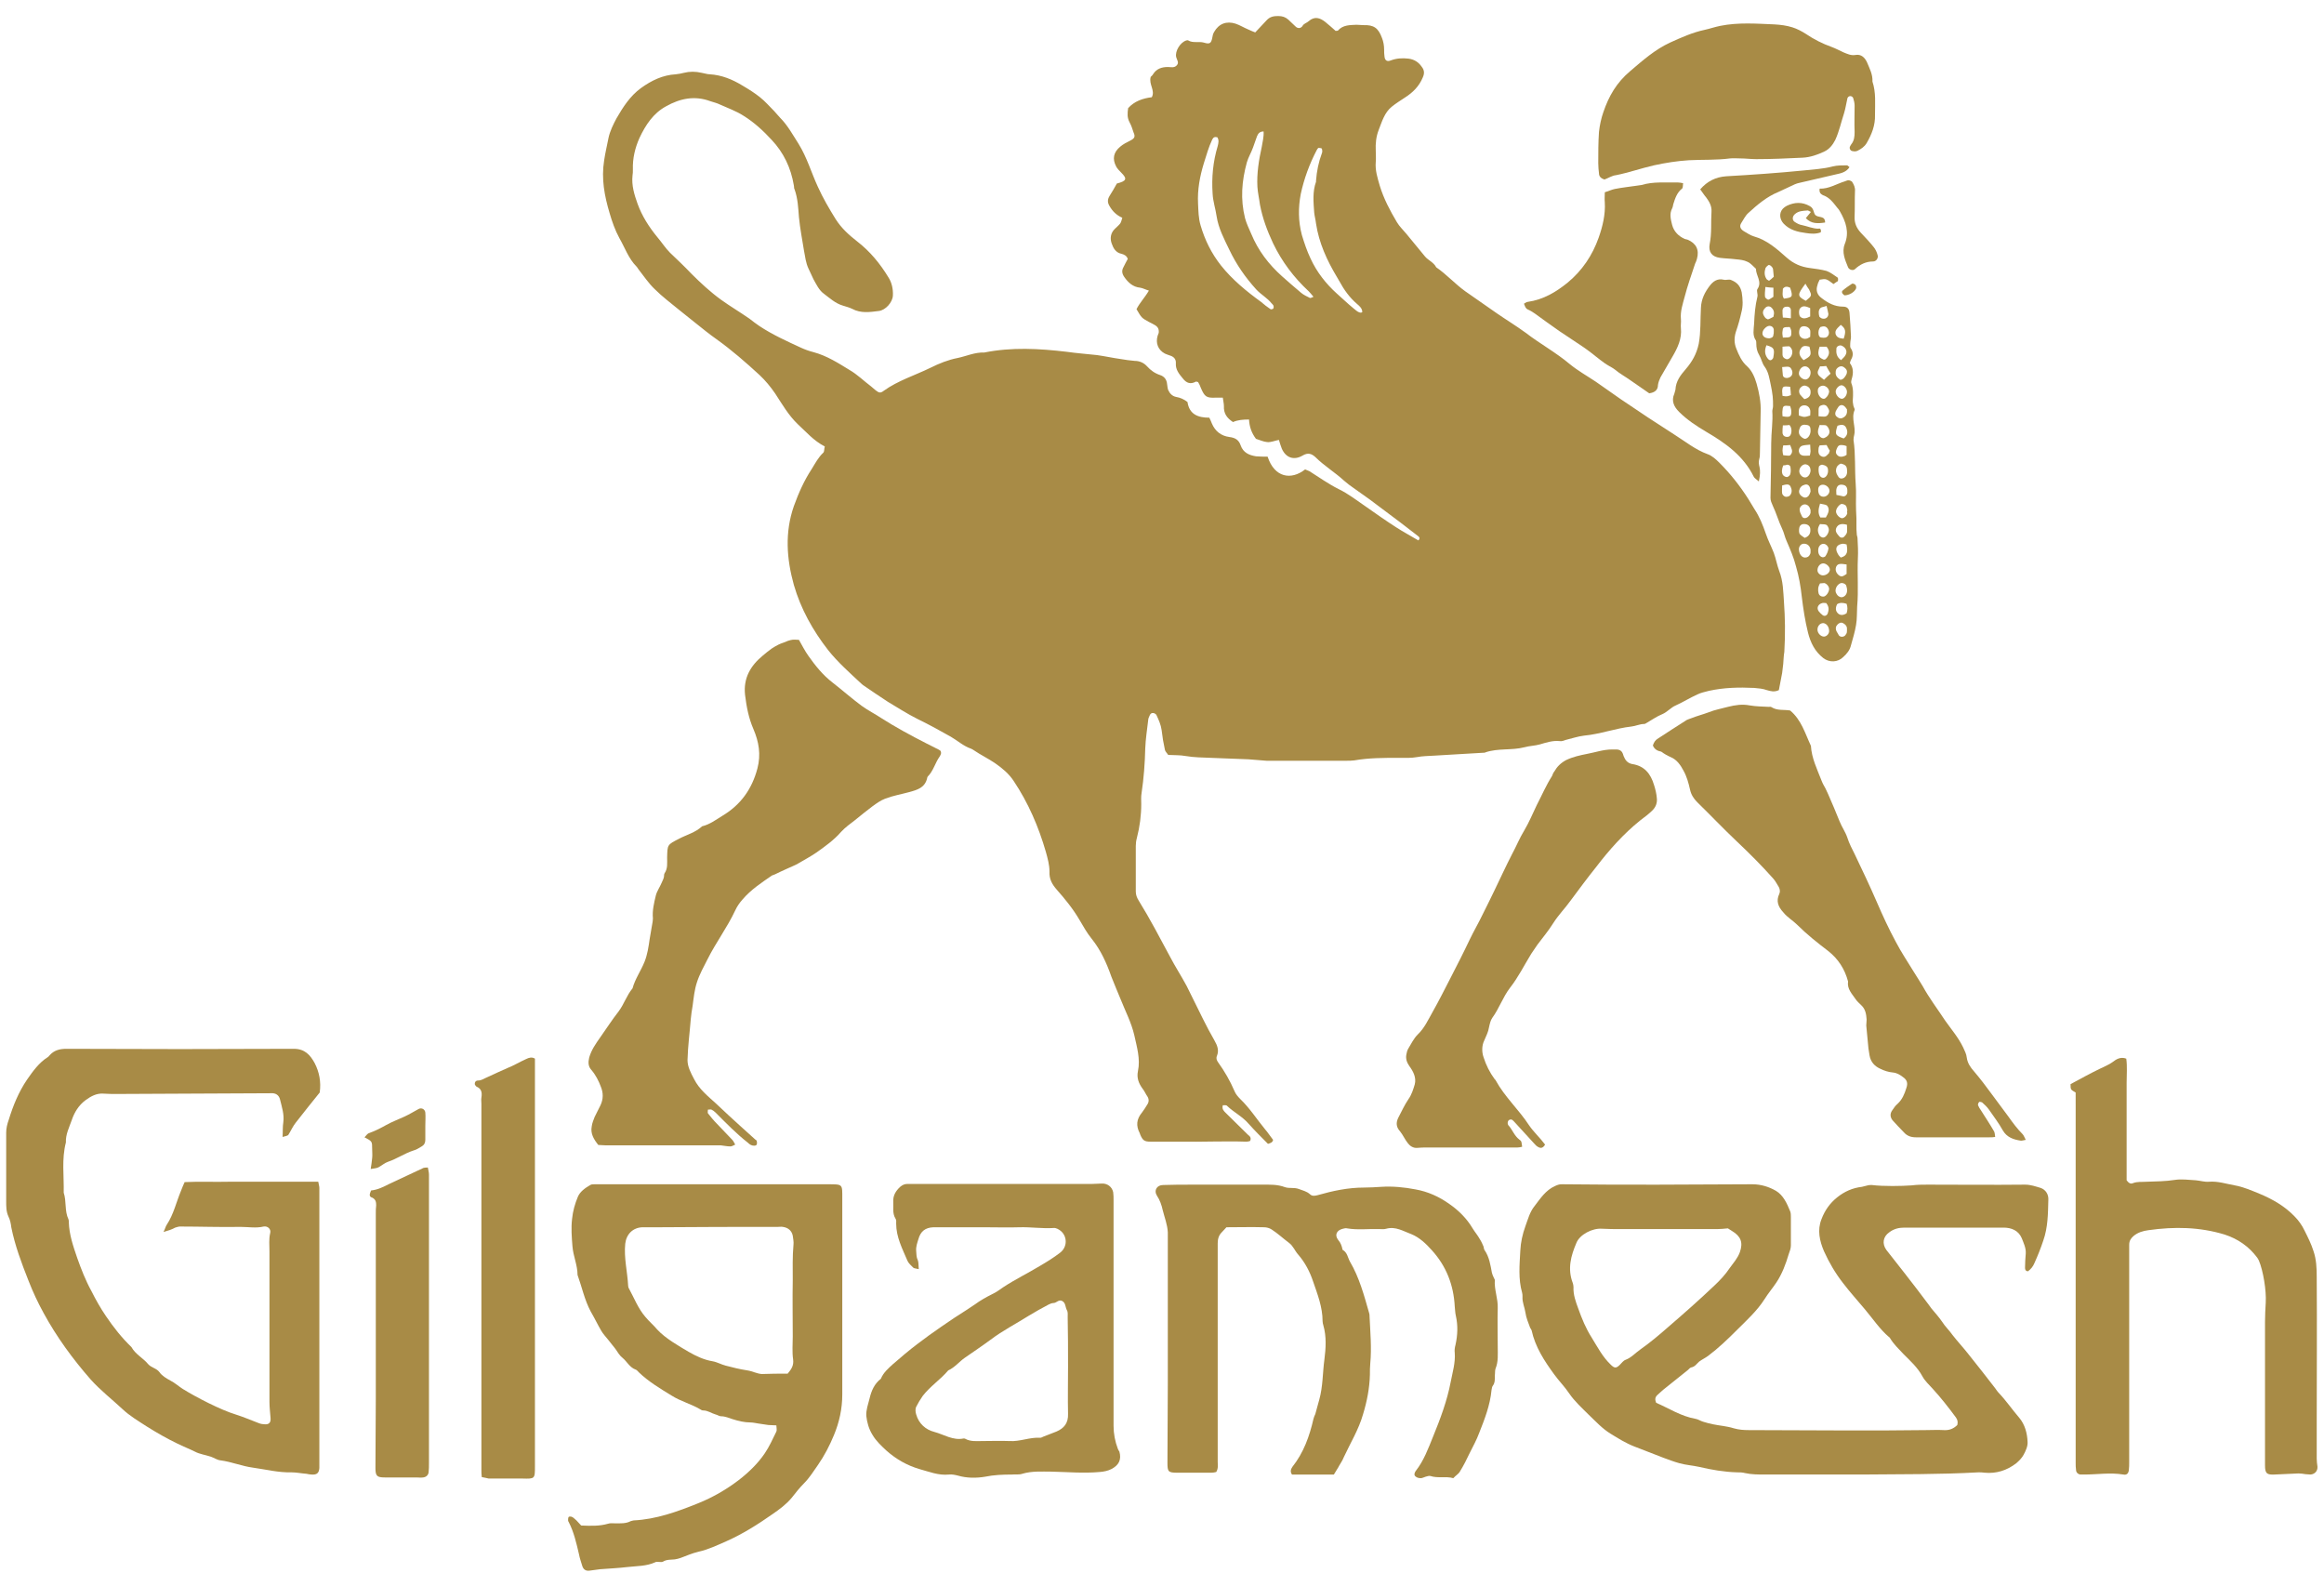 <?xml version="1.0" encoding="utf-8"?>
<!-- Generator: Adobe Illustrator 28.0.0, SVG Export Plug-In . SVG Version: 6.00 Build 0)  -->
<svg version="1.1" id="Layer_1" xmlns="http://www.w3.org/2000/svg" xmlns:xlink="http://www.w3.org/1999/xlink" x="0px" y="0px"
	 viewBox="0 0 638.2 435.5" style="enable-background:new 0 0 638.2 435.5;" xml:space="preserve">
<style type="text/css">
	.st0{fill-rule:evenodd;clip-rule:evenodd;fill:#A88B46;}
	.st1{fill:#A88B46;}
</style>
<g>
	<path class="st0" d="M454.8,385.2c3.5,1.5,6.8,3.7,10.8,4.4c0.7,0.1,1.4,0.6,2.1,0.8c0.9,0.3,1.8,0.5,2.7,0.7
		c1.9,0.4,3.8,0.5,5.7,1.1c1.4,0.4,2.7,0.5,4.1,0.5c9.3,0,18.5,0.1,27.8,0.1c6.9,0,13.9,0,20.8-0.1c1.7,0,3.3-0.1,5,0
		c1.5,0.1,2.7-0.4,3.7-1.4c0.2-0.8,0.1-1.4-0.4-2.1c-2-2.7-4.1-5.4-6.4-7.9c-1-1.1-2.1-2.1-2.8-3.4c-1.3-2.4-3.3-4.2-5.2-6.1
		c-1.3-1.4-2.7-2.7-3.7-4.4c-0.1-0.1-0.1-0.2-0.2-0.2c-2.6-2.2-4.5-5.1-6.7-7.7c-2-2.4-4.1-4.7-6-7.2c-2.1-2.7-3.8-5.6-5.2-8.7
		c-1.2-2.8-1.9-5.8-0.7-8.8c0.9-2.4,2.3-4.4,4.3-6c2-1.6,4.2-2.6,6.8-2.9c0.5-0.1,1.1-0.3,1.6-0.4c0.3-0.1,0.7-0.1,1.1-0.1
		c3.3,0.4,8.2,0.3,11,0.1c1.5-0.2,3-0.2,4.4-0.2c8.9,0,17.8,0.1,26.7,0c1.6,0,2.9,0.5,4.3,0.9c1.4,0.5,2.2,1.8,2.1,3.3
		c-0.1,3.8-0.1,7.5-1.4,11.2c-0.7,2.1-1.5,4.1-2.4,6.1c-0.4,1-1,1.7-1.8,2.3c-0.7-0.1-0.8-0.5-0.8-1c0-1.3,0.1-2.6,0.2-3.9
		c0.1-1.5-0.6-2.9-1.1-4.2c-0.9-2.1-2.8-2.9-5-2.9c-9.1,0-18.1,0-27.2,0c-1.5,0-2.9,0.3-4.2,1.3c-1.7,1.2-2,3.1-0.8,4.8
		c1.7,2.2,3.4,4.3,5.1,6.5c2.2,2.8,4.4,5.7,6.5,8.5c0.3,0.4,0.5,0.7,0.8,1.1c1,1.2,2,2.3,2.9,3.6c0.8,1.3,2,2.4,2.9,3.7
		c1.4,1.8,3,3.5,4.4,5.3c2.5,3.1,4.9,6.2,7.3,9.3c0.3,0.4,0.6,0.9,1,1.3c2,2.1,3.7,4.6,5.6,6.8c1.6,1.9,2.2,4.3,2.3,6.6
		c0.1,1.2-0.5,2.5-1.1,3.6c-0.5,0.9-1.2,1.6-2,2.3c-2.6,2-5.5,2.9-8.7,2.6c-0.6-0.1-1.1-0.1-1.7-0.1c-10.6,0.6-21.3,0.5-31.9,0.6
		c-8.9,0-17.8,0-26.7,0c-1.9,0-3.7,0-5.5-0.4c-0.7-0.2-1.5-0.2-2.2-0.2c-3.5-0.1-7-0.7-10.4-1.5c-1.8-0.4-3.6-0.5-5.4-1
		c-1.5-0.4-3-1-4.4-1.5c-2.7-1-5.3-2.1-8-3.1c-2.3-0.9-4.4-2.2-6.5-3.5c-2.3-1.4-4.1-3.4-6-5.2c-1.9-1.9-3.9-3.7-5.4-5.9
		c-1.2-1.8-2.8-3.4-4.1-5.2c-2.7-3.7-5.2-7.5-6.2-12.1c-0.1-0.3-0.3-0.5-0.4-0.7c-0.5-1.4-1.1-2.7-1.3-4.2c-0.2-1.4-0.9-2.8-0.8-4.3
		c0-0.4,0-0.8-0.1-1.1c-1.1-3.8-0.7-7.7-0.5-11.6c0.1-2.2,0.6-4.5,1.4-6.7c0.7-1.9,1.2-3.9,2.5-5.5c1.6-2.1,3.1-4.4,5.6-5.5
		c0.6-0.3,1.2-0.5,1.8-0.5c17.5,0.2,35,0.1,52.4,0c2.4,0,4.6,0.7,6.5,1.8c2,1.2,3,3.4,3.9,5.6c0.2,0.5,0.2,1.1,0.2,1.6
		c0,2.6,0,5.2,0,7.8c0,0.8-0.3,1.6-0.6,2.4c-0.8,2.7-1.8,5.4-3.4,7.8c-1,1.5-2.2,2.9-3.2,4.5c-2.1,3.3-5,5.9-7.7,8.6
		c-2.5,2.5-5,4.9-7.8,7c-0.8,0.6-1.7,1-2.5,1.6c-0.7,0.6-1.1,1.4-2.2,1.6c-0.4,0.1-0.7,0.6-1,0.8c-2,1.6-4,3.2-6,4.8
		c-0.8,0.6-1.5,1.3-2.3,2C454.4,383.8,454.5,384.4,454.8,385.2z M474.5,337.3c-1.1,0.1-2,0.2-2.9,0.2c-8.8,0-17.6,0-26.4,0
		c-1.8,0-3.5,0-5.3-0.1c-2.6-0.2-6.1,1.6-7,3.9c-1.5,3.5-2.5,7.1-1,11c0.1,0.3,0.2,0.7,0.2,1.1c-0.1,2.1,0.6,4,1.3,5.9
		c1,2.8,2.1,5.5,3.7,8c1.6,2.6,3,5.3,5.2,7.4c1,1,1.5,1.1,2.5,0.1c0.5-0.5,1-1.2,1.6-1.4c1.6-0.6,2.7-1.9,4-2.8
		c2.7-1.9,5.2-4,7.7-6.2c4.3-3.7,8.6-7.5,12.7-11.4c1.5-1.4,3-3,4.2-4.8c1-1.4,2.2-2.7,2.8-4.4c0.9-2.6,0.3-4.3-2.2-5.8
		C475.3,337.8,474.8,337.5,474.5,337.3z"/>
	<path class="st0" d="M44.9,338.3c0.5-1,0.6-1.6,0.9-2c1.9-2.9,2.6-6.2,3.9-9.3c0.3-0.8,0.6-1.5,1-2.4c4.1-0.2,8.1,0,12.2-0.1
		c4.1,0,8.1,0,12.2,0c4.1,0,8.1,0,12.3,0c0.1,0.7,0.3,1.2,0.3,1.7c0,0.6,0,1.1,0,1.7c0,24.3,0,48.7,0,73c0,0.7,0,1.5,0,2.2
		c-0.1,1.4-0.7,1.9-2.1,1.8c-0.5,0-0.9-0.1-1.4-0.2c-1.4-0.1-2.8-0.4-4.1-0.4c-3.6,0.1-7.1-0.8-10.7-1.3c-3-0.4-5.8-1.6-8.9-2
		c-0.9-0.1-1.7-0.7-2.6-1c-1.5-0.5-3.1-0.7-4.4-1.4c-1.6-0.8-3.2-1.4-4.8-2.2c-2.9-1.4-5.7-3-8.4-4.7c-2.3-1.5-4.7-2.9-6.7-4.8
		c-2.9-2.7-6-5.1-8.7-8.1c-4.9-5.6-9.3-11.6-12.9-18.2c-1.6-2.9-3-5.9-4.2-9c-1.9-4.8-3.7-9.6-4.7-14.6C3,336.1,2.8,335,2.3,334
		c-0.6-1.3-0.6-2.7-0.6-4.1c0-6.3,0-12.6,0-18.9c0-1.2,0.3-2.4,0.7-3.5c1.2-3.9,2.7-7.6,5-11c1.6-2.3,3.3-4.7,5.7-6.2
		c0.2-0.1,0.4-0.4,0.6-0.6c1.2-1.3,2.7-1.7,4.5-1.7c20.8,0.1,41.7,0.1,62.5,0c3,0,4.5,1.7,5.7,3.9c1.3,2.5,1.8,5.2,1.4,8.1
		c-2.2,2.7-4.4,5.5-6.6,8.3c-0.8,1-1.3,2.2-2,3.3c-0.2,0.3-0.9,0.4-1.6,0.6c0.1-1.5,0-2.8,0.2-4c0.3-2.2-0.4-4.2-0.9-6.3
		c-0.3-1.2-1.2-1.8-2.5-1.7c-14.1,0.1-28.1,0.1-42.2,0.2c-1.3,0-2.6,0-3.9-0.1c-1.8-0.1-3.3,0.7-4.8,1.8c-1.9,1.4-3.1,3.4-3.8,5.5
		c-0.7,2-1.7,3.9-1.6,6.1c-1.2,4.6-0.5,9.2-0.6,13.8c0.8,2.4,0.2,5,1.3,7.3c0.1,0.2,0.1,0.5,0.1,0.8c0.1,3.4,1.2,6.6,2.3,9.8
		c1.1,3.1,2.3,6.2,3.9,9.1c1.2,2.4,2.5,4.7,4,6.9c2.1,3.1,4.3,5.9,7,8.5c1.1,2,3.2,3,4.6,4.7c0.9,1,2.3,1.1,3.1,2.2
		c0.7,1,1.9,1.7,3,2.3c1.2,0.6,2.3,1.6,3.4,2.3c3.7,2.3,10.5,5.8,14.5,7c2.2,0.7,4.3,1.6,6.4,2.4c0.5,0.2,1.1,0.3,1.6,0.3
		c1.2,0.1,1.7-0.5,1.6-1.7c-0.1-1.5-0.3-2.9-0.3-4.4c0-13.8,0-27.6,0-41.4c0-1.7-0.2-3.3,0.2-5c0.3-1.1-0.7-2-1.8-1.8
		c-2.1,0.5-4.2,0.1-6.3,0.1c-5.6,0.1-11.1-0.1-16.7-0.1c-0.4,0-0.9,0.2-1.3,0.3C47.2,337.6,46.3,337.9,44.9,338.3z"/>
	<path class="st0" d="M219.4,175.7c0.8,1.4,1.6,3,2.6,4.4c1.9,2.7,4,5.3,6.6,7.3c2.7,2.1,5.3,4.4,8,6.4c1.8,1.3,3.8,2.3,5.6,3.5
		c0.9,0.5,1.7,1.1,2.6,1.6c4.2,2.5,8.5,4.7,12.9,6.9c0.2,0.1,0.5,0.3,0.6,0.4c0.3,0.7,0,1.1-0.3,1.6c-1.2,1.7-1.7,3.9-3.2,5.4
		c-0.1,0.1-0.2,0.3-0.2,0.5c-0.6,2.6-2.7,3.2-4.9,3.8c-2.2,0.6-4.5,1-6.6,1.8c-1.3,0.5-2.4,1.3-3.5,2.1c-1.6,1.2-3.2,2.5-4.8,3.8
		c-1.3,1-2.7,2-3.8,3.2c-2,2.3-4.4,4-6.8,5.7c-1.6,1.1-3.3,2-5,3c-1,0.6-2.2,1-3.2,1.5c-1.1,0.5-2.2,1-3.2,1.5
		c-0.2,0.1-0.5,0.2-0.8,0.3c-2.9,2-5.8,3.9-8.1,6.6c-0.8,0.9-1.5,1.9-2,3c-2.2,4.7-5.3,8.8-7.6,13.4c-1,2-2.2,4.1-2.9,6.3
		c-0.7,2.1-0.9,4.3-1.2,6.5c-0.2,1.2-0.4,2.4-0.5,3.6c-0.3,3.8-0.8,7.5-0.9,11.3c0,1.8,0.9,3.5,1.8,5.2c1.4,2.8,3.8,4.7,6,6.7
		c2.2,2.1,4.5,4.2,6.7,6.2c1.4,1.2,2.7,2.5,4.1,3.7c0.1,0.1,0.4,0.2,0.4,0.4c0.1,0.3,0.1,0.7,0,1c-0.1,0.2-0.4,0.3-0.7,0.3
		c-0.7,0-1.2-0.3-1.7-0.8c-3.2-2.5-6-5.4-8.9-8.3c-0.3-0.3-0.7-0.6-1.1-0.8c-0.3-0.1-0.7,0-1,0c0,0.3-0.1,0.8,0,1
		c0.8,1,1.6,2,2.5,2.9c1.4,1.5,2.8,2.9,4.2,4.4c0.3,0.3,0.5,0.8,0.8,1.3c-0.5,0.2-0.9,0.5-1.3,0.5c-0.9,0-1.8-0.2-2.7-0.3
		c-10.6,0-21.1,0-31.7,0c-0.6,0-1.3-0.1-1.9-0.1c-1.2-1.5-2.2-3.1-1.8-5.1c0.1-0.9,0.5-1.8,0.8-2.6c0.5-1.1,1.1-2.1,1.6-3.2
		c0.8-1.7,0.8-3.4,0.1-5.1c-0.6-1.6-1.4-3.2-2.6-4.6c-0.9-1-0.9-2.1-0.6-3.4c0.6-2.1,1.8-3.8,3-5.5c1.7-2.4,3.3-4.9,5.1-7.2
		c1.5-2,2.2-4.4,3.8-6.3c0.7-2.6,2.3-4.8,3.3-7.3c0.8-2,1.1-4.1,1.4-6.2c0.2-1.4,0.5-2.7,0.7-4.1c0.1-0.5,0.2-1.1,0.2-1.6
		c-0.2-2.2,0.3-4.2,0.8-6.3c0.3-1.2,1.1-2.3,1.6-3.5c0.2-0.5,0.5-1,0.6-1.5c0.1-0.3,0-0.8,0.2-1.1c0.9-1.3,0.7-2.8,0.7-4.3
		c0.1-3.6,0-3.5,3.3-5.2c2.1-1.1,4.5-1.7,6.3-3.4c2.1-0.5,3.8-1.8,5.6-2.9c5-3,8.1-7.3,9.6-13c1-3.8,0.4-7.3-1.1-10.8
		c-1.3-3-1.9-6.1-2.3-9.4c-0.5-4.6,1.5-8,4.9-10.8c0.8-0.7,1.6-1.3,2.4-1.9c0.6-0.4,1.3-0.8,1.9-1.1c0.8-0.4,1.7-0.6,2.5-1
		C217.6,175.6,217.6,175.6,219.4,175.7z"/>
	<path class="st0" d="M159.6,418.9c2.6,0.1,5,0.2,7.4-0.5c0.6-0.2,1.3-0.1,1.9-0.1c1.5,0,3,0.1,4.3-0.6c0.2-0.1,0.5-0.1,0.8-0.2
		c6.2-0.3,12-2.4,17.7-4.7c4-1.6,7.8-3.8,11.2-6.4c2.7-2.1,5.2-4.5,7.1-7.3c1.3-1.9,2.2-4,3.2-6c0.2-0.4,0-1.1,0-1.7
		c-0.8,0-1.5-0.1-2.2-0.1c-0.9-0.1-1.8-0.3-2.7-0.4c-0.7-0.1-1.5-0.3-2.2-0.3c-1.7,0-3.3-0.4-4.9-0.9c-1-0.3-2-0.8-3.2-0.8
		c-0.5,0-1-0.4-1.5-0.5c-1.1-0.3-2.1-1.1-3.4-1.1c-0.3,0-0.5-0.1-0.8-0.3c-2.5-1.5-5.4-2.2-7.9-3.8c-3.1-1.9-6.3-3.8-9-6.4
		c-0.3-0.3-0.5-0.6-0.8-0.7c-1.7-0.6-2.4-2.2-3.6-3.2c-0.8-0.6-1.4-1.6-2-2.5c-0.6-0.8-1.3-1.6-1.9-2.4c-0.7-0.9-1.5-1.7-2-2.6
		c-1-1.7-1.9-3.6-2.9-5.3c-1.7-3.2-2.4-6.7-3.6-10c0-2.7-1.2-5.2-1.4-7.9c-0.2-2.5-0.4-5-0.1-7.5c0.2-2.1,0.8-4.2,1.6-6.1
		c0.6-1.4,2-2.4,3.4-3.2c0.3-0.2,0.7-0.2,1.1-0.2c0.6,0,1.3,0,1.9,0c20.7,0,41.4,0,62.2,0c4.2,0,4-0.1,4,3.9c0,17.9,0,35.9,0,53.8
		c0,3.9-0.8,7.6-2.3,11.2c-1.2,2.9-2.6,5.6-4.4,8.2c-1.2,1.7-2.3,3.5-3.8,5c-1.2,1.2-2.3,2.6-3.4,4c-1.5,1.8-3.4,3.2-5.3,4.5
		c-4,2.8-8.1,5.4-12.6,7.4c-2.5,1.1-5,2.3-7.7,2.9c-1.7,0.4-3.3,1.1-4.9,1.7c-0.5,0.2-1.1,0.3-1.6,0.4c-1.1,0.1-2.2,0-3.2,0.6
		c-0.3,0.2-0.7,0.1-1.1,0.1c-0.4,0-0.8-0.1-1.1,0.1c-2.4,1.1-5,1-7.6,1.3c-2.5,0.3-5,0.4-7.5,0.6c-1,0.1-2,0.3-3,0.4
		c-0.9,0.1-1.6-0.3-1.9-1.3c-0.3-1-0.7-2.1-0.9-3.2c-0.7-3-1.4-6.1-2.8-8.8c-0.1-0.2-0.2-0.3-0.2-0.5c0-0.3,0-0.8,0.2-1
		c0.2-0.1,0.7-0.1,1,0.1c0.4,0.2,0.7,0.6,1.1,0.9C158.8,418,159.1,418.4,159.6,418.9z M216.3,377.2c1.1-1.3,1.7-2.3,1.5-3.9
		c-0.3-2.1-0.1-4.2-0.1-6.3c0-5.2-0.1-10.4,0-15.5c0-3.2-0.1-6.5,0.2-9.7c0.1-0.8-0.1-1.7-0.2-2.5c-0.3-1.4-1.3-2.2-2.7-2.4
		c-0.5-0.1-0.9,0-1.4,0c-10.8,0-21.6,0-32.5,0.1c-1.6,0-3.1,0-4.7,0c-2.6,0.1-4.4,1.9-4.7,4.5c-0.4,3.9,0.6,7.7,0.8,11.6
		c0,0.2,0.1,0.4,0.1,0.5c1.5,2.7,2.6,5.7,4.7,8.1c1,1.2,2.2,2.2,3.2,3.4c2.2,2.4,5.9,4.5,8.6,6.1c2.1,1.2,4.2,2.2,6.6,2.6
		c1.2,0.2,2.4,0.9,3.6,1.2c1.9,0.5,3.9,1,5.9,1.3c1.4,0.2,2.6,0.9,4,1C211.6,377.2,213.9,377.2,216.3,377.2z"/>
	<path class="st0" d="M366.3,404.9c-4.1,0-7.8,0-11.5,0c-0.5-0.7-0.4-1.4,0.1-2.1c3.1-3.9,4.7-8.4,5.8-13.2c0.1-0.4,0.3-0.9,0.5-1.3
		c0.4-1.3,0.7-2.7,1.1-4c1-3.6,0.9-7.3,1.4-11c0.4-3.1,0.6-6.3-0.3-9.4c-0.1-0.4-0.2-0.7-0.2-1.1c0-3.9-1.4-7.4-2.6-10.9
		c-0.9-2.7-2.2-5.2-4.1-7.4c-0.9-1-1.4-2.4-2.5-3.2c-1.6-1.2-3.1-2.6-4.8-3.7c-0.6-0.4-1.4-0.6-2.1-0.6c-3.4-0.1-6.8,0-10.3,0
		c-0.4,0.4-0.8,0.9-1.3,1.4c-0.8,0.8-1.1,1.8-1.1,3c0,4.2,0,8.3,0,12.5c0,15.8,0,31.7,0,47.5c0,0.9,0.2,1.8-0.4,2.8
		c-0.4,0.1-0.8,0.2-1.3,0.2c-3.1,0-6.3,0-9.4,0c-2.5,0-2.7-0.3-2.7-2.7c0-7.3,0.1-14.6,0.1-21.9c0-12.6,0-25.2,0-37.8
		c0-1.2,0-2.4,0-3.6c-0.1-2.1-0.9-4.1-1.4-6.1c-0.3-1.4-0.8-2.8-1.6-4c-0.9-1.4,0-2.9,1.7-2.9c2.7-0.1,5.4-0.1,8-0.1
		c6.4,0,12.8,0,19.2,0c2.1,0,4.2-0.1,6.3,0.7c1.2,0.4,2.5,0,3.8,0.5c1,0.4,2.1,0.6,3,1.4c0.6,0.6,1.3,0.5,2.1,0.3
		c4.2-1.2,8.4-2.1,12.8-2.1c1.6,0,3.1-0.1,4.7-0.2c3.1-0.2,6.3,0.1,9.4,0.7c3.4,0.6,6.5,2,9.3,4c2.6,1.8,4.8,4,6.4,6.7
		c0.6,1,1.4,1.9,2,3c0.4,0.6,0.7,1.3,1,2c0.1,0.3,0.1,0.8,0.3,1c1.3,1.9,1.6,4.1,2,6.2c0.1,0.4,0.3,0.9,0.5,1.3
		c0.1,0.3,0.3,0.5,0.3,0.7c-0.2,2.6,0.9,5.1,0.8,7.7c-0.1,3.5,0,7,0,10.6c0,2,0.2,4.1-0.6,6c-0.2,0.6-0.1,1.3-0.2,1.9
		c0,1,0.1,2-0.6,2.9c-0.2,0.3-0.2,0.7-0.3,1.1c-0.4,4.2-1.9,8-3.4,11.8c-0.7,1.9-1.7,3.7-2.6,5.5c-0.8,1.7-1.7,3.5-2.7,5.1
		c-0.4,0.7-1.2,1.1-1.8,1.8c-2.1-0.6-4.2,0.1-6.3-0.6c-0.4-0.1-0.9,0.1-1.3,0.2c-0.4,0.1-0.9,0.4-1.3,0.4c-0.5,0-1.1-0.1-1.5-0.5
		c-0.5-0.4-0.2-1.1,0.1-1.5c2.2-2.8,3.4-6.1,4.7-9.3c2-4.9,3.9-9.9,4.9-15.2c0.5-2.6,1.3-5.2,1.1-7.9c-0.1-0.7,0-1.5,0.2-2.2
		c0.6-2.7,0.7-5.3,0.1-8c-0.2-0.8-0.2-1.7-0.3-2.5c-0.3-5.9-2.3-11.1-6.3-15.5c-1.6-1.8-3.4-3.5-5.6-4.4c-2.2-0.8-4.3-2.2-6.9-1.5
		c-0.6,0.2-1.3,0.1-1.9,0.1c-3-0.1-5.9,0.3-8.9-0.2c-0.3-0.1-0.7,0-1.1,0.1c-1.7,0.4-2.4,1.7-1.3,3.1c0.7,0.8,1,1.7,1.2,2.7
		c1.3,0.7,1.4,2.1,2,3.2c2.6,4.4,3.9,9.3,5.3,14.2c0.1,0.3,0.1,0.5,0.1,0.8c0.2,4.3,0.6,8.7,0.2,13c-0.1,1-0.1,2-0.1,3.1
		c-0.1,3.7-0.8,7.3-1.9,10.9c-1.2,4.2-3.5,7.9-5.3,11.8c-0.3,0.8-0.8,1.5-1.2,2.2C367.4,403.2,366.8,404,366.3,404.9z"/>
	<path class="st0" d="M453.9,204.7c0.3-0.9,0.7-1.5,1.4-1.9c2.6-1.7,5.2-3.4,7.9-5.1c0.4-0.2,0.8-0.3,1.3-0.5c1.5-0.6,3.1-1,4.7-1.6
		c1.7-0.7,3.5-1,5.3-1.5c2-0.5,3.9-0.8,6-0.4c1.7,0.3,3.5,0.3,5.2,0.4c0.3,0,0.6-0.1,0.8,0.1c1.6,1,3.4,0.6,5.1,0.9
		c3.1,2.6,4.1,6.3,5.7,9.7c0.2,3.4,1.7,6.4,2.9,9.5c0.3,0.8,0.7,1.5,1.1,2.2c0.2,0.5,0.5,1,0.7,1.5c1.1,2.5,2.2,5.1,3.2,7.6
		c0.6,1.5,1.6,2.9,2.1,4.4c0.5,1.6,1.3,3.1,2,4.5c2.1,4.4,4.2,8.8,6.1,13.2c1.6,3.7,3.3,7.4,5.2,10.9c1.5,2.9,3.4,5.7,5.1,8.5
		c0.8,1.3,1.6,2.5,2.3,3.7c1.8,3.3,4.1,6.3,6.2,9.5c1.7,2.4,3.6,4.6,4.9,7.3c0.4,0.9,0.9,1.8,1,2.8c0.2,1.5,1,2.7,2,3.8
		c1.7,2,3.3,4.1,4.9,6.3c1.5,2.1,3.1,4.1,4.6,6.2c1.2,1.7,2.4,3.3,3.8,4.7c0.4,0.4,0.5,0.9,0.9,1.6c-0.7,0.1-1.1,0.3-1.5,0.2
		c-1.9-0.3-3.7-0.9-4.8-2.8c-1.1-2-2.5-3.8-3.8-5.7c-0.5-0.7-1.2-1.4-1.9-2c-0.2-0.1-0.7-0.2-0.8-0.1c-0.2,0.2-0.4,0.7-0.3,0.9
		c0.2,0.5,0.5,1,0.8,1.4c1.2,1.9,2.4,3.7,3.5,5.6c0.3,0.4,0.3,1,0.4,1.7c-0.6,0.1-1,0.1-1.5,0.1c-6.8,0-13.5,0-20.3,0
		c-1.3,0-2.4-0.4-3.2-1.3c-1.1-1.1-2.2-2.3-3.2-3.4c-0.7-0.9-0.7-1.9,0-2.8c0.4-0.6,0.8-1.2,1.4-1.7c1.3-1.2,1.9-2.7,2.4-4.3
		c0.5-1.4,0.2-2.3-1-3.1c-0.8-0.6-1.6-1.1-2.7-1.2c-1.2-0.1-2.4-0.5-3.4-1c-1.6-0.7-2.7-1.9-3-3.7c-0.1-0.6-0.2-1.3-0.3-1.9
		c-0.2-2.1-0.4-4.2-0.6-6.3c0-0.5,0.1-1.1,0.1-1.6c-0.1-1.5-0.3-2.9-1.5-4c-0.5-0.5-1.1-1-1.5-1.6c-1-1.5-2.4-2.8-2.1-4.9
		c-0.9-3.4-2.7-6.2-5.5-8.4c-2.9-2.2-5.8-4.5-8.4-7.1c-1.2-1.2-2.8-2.1-3.9-3.5c-1.4-1.5-2-3.1-1.1-5c0.3-0.6,0.2-1.3-0.1-1.9
		c-0.5-0.8-0.9-1.6-1.5-2.3c-3.2-3.6-6.6-7-10.1-10.3c-3.7-3.5-7.2-7.2-10.8-10.7c-1-1-1.7-2.1-2-3.5c-0.4-1.8-0.9-3.6-1.8-5.2
		c-0.8-1.5-1.8-3-3.5-3.7c-0.9-0.4-1.8-0.9-2.6-1.5C455.1,206.2,454.3,205.7,453.9,204.7z"/>
	<path class="st0" d="M570,300c-1.4-0.8-1.4-0.8-1.4-2.3c2.6-1.4,5.3-2.9,8-4.2c1.2-0.6,2.5-1.1,3.6-1.9c0.9-0.7,2.1-1.5,3.7-0.9
		c0.3,2.1,0.1,4.4,0.1,6.6c0,2.2,0,4.4,0,6.7c0,2.3,0,4.6,0,6.9c0,2.2,0,4.4,0,6.7c0,2.2,0,4.4,0,6.5c0.5,0.7,1.1,1.1,1.7,0.8
		c1.3-0.5,2.5-0.3,3.8-0.4c2.6-0.1,5.2-0.1,7.7-0.5c1.9-0.3,3.9,0,5.8,0.1c1.2,0.1,2.4,0.5,3.6,0.4c2.5-0.2,4.8,0.6,7.1,1
		c2.3,0.4,4.6,1.4,6.8,2.3c3.6,1.5,6.9,3.4,9.6,6.2c1.1,1.1,2.1,2.5,2.8,4c0.9,1.8,1.8,3.6,2.4,5.5c0.8,2.3,0.9,4.7,0.9,7.1
		c0.1,13.5,0,27,0,40.5c0,3.1,0,6.3,0,9.4c0,0.7,0.1,1.5,0.2,2.2c0.1,1.2-0.7,2.1-1.9,2.2c-0.5,0-0.9-0.1-1.4-0.1
		c-0.6-0.1-1.3-0.2-1.9-0.2c-2.2,0.1-4.4,0.2-6.6,0.3c-2.1,0.1-2.6-0.3-2.6-2.5c0-7.2,0-14.4,0-21.6c0-5.9,0-11.8,0-17.8
		c0-1.8,0.1-3.5,0.2-5.3c0.2-3.3-0.7-8.8-1.9-11.6c-0.1-0.2-0.3-0.5-0.4-0.7c-2.3-3.1-5.3-5.2-9-6.4c-6.9-2.1-13.8-2.2-20.9-1.2
		c-1.5,0.2-2.9,0.6-4.1,1.6c-0.7,0.6-1.2,1.3-1.2,2.4c0,0.8,0,1.7,0,2.5c0,19.1,0,38.1,0,57.2c0,0.7,0,1.5-0.1,2.2
		c-0.1,0.9-0.6,1.4-1.5,1.2c-3.6-0.6-7.2,0-10.7,0c-0.4,0-0.7,0-1.1,0c-0.7-0.1-1.2-0.6-1.2-1.3c-0.1-0.6-0.1-1.3-0.1-1.9
		c0-32.8,0-65.5,0-98.3C570,302.2,570,301.1,570,300z"/>
	<path class="st0" d="M252.3,348.5c-0.8-0.2-1.3-0.2-1.5-0.4c-0.6-0.6-1.3-1.2-1.6-1.9c-1.4-3.3-3.1-6.5-3.1-10.2
		c0-0.5,0.1-1-0.2-1.4c-0.9-1.5-0.5-3.1-0.6-4.6c-0.1-1.7,0.7-3,1.9-4.1c0.6-0.5,1.2-0.8,2-0.8c2.6,0,5.2,0,7.8,0
		c14.3,0,28.7,0,43,0c0.8,0,1.7-0.1,2.5-0.1c1.6-0.1,2.9,0.9,3.2,2.4c0.1,0.7,0.1,1.5,0.1,2.2c0,20.6,0,41.3,0,61.9
		c0,2.2,0.4,4.3,1.2,6.4c0.1,0.3,0.3,0.5,0.4,0.7c0.6,2.2-0.1,3.7-2.2,4.8c-1,0.5-2,0.7-3.2,0.8c-4.4,0.4-8.9,0-13.3-0.1
		c-2.7,0-5.3-0.2-8,0.6c-0.9,0.3-1.8,0.1-2.8,0.2c-2.5,0-5,0.1-7.4,0.6c-2.4,0.4-5,0.4-7.4-0.3c-0.8-0.2-1.7-0.4-2.5-0.3
		c-2.9,0.3-5.5-0.8-8.1-1.5c-3.4-1-6.4-2.7-9.1-5.1c-1.4-1.3-2.8-2.6-3.8-4.3c-1-1.6-1.5-3.4-1.7-5.2c-0.1-1.6,0.5-3.2,0.9-4.8
		c0.5-2.1,1.3-4,3.1-5.4c0.7-1.7,2-2.8,3.3-4c2.2-1.9,4.4-3.8,6.8-5.6c2.1-1.6,4.3-3.2,6.5-4.7c2.3-1.6,4.7-3.2,7.1-4.7
		c0.7-0.5,1.4-0.9,2.1-1.4c1.5-1.1,3.1-2,4.7-2.8c1.1-0.5,2.2-1.3,3.2-2c3.2-2.1,6.7-3.8,10-5.8c1.9-1.1,3.8-2.3,5.5-3.6
		c2.1-1.6,2-4.5,0.2-6c-0.5-0.4-1.3-0.9-2-0.8c-3.1,0.2-6.2-0.3-9.4-0.2c-3,0.1-6.1,0-9.2,0c-3.1,0-6.3,0-9.4,0c-1.7,0-3.3,0-5,0
		c-2.2,0.1-3.5,1.1-4.1,3.3c-0.3,1-0.7,2-0.6,3.2c0.1,0.8,0,1.6,0.4,2.4C252.3,346.6,252.2,347.4,252.3,348.5z M293.3,375.3
		C293.3,375.3,293.3,375.3,293.3,375.3c0-4.5,0-9.1-0.1-13.6c0-0.6,0.1-1.4-0.2-1.9c-0.5-0.9-0.3-2.1-1.4-2.6
		c-0.9-0.4-1.5,0.6-2.3,0.6c-0.4,0-0.9,0.2-1.3,0.4c-1.9,1-3.7,2-5.5,3.1c-3.5,2.2-7.2,4.1-10.5,6.6c-2.3,1.7-4.7,3.3-7,4.9
		c-1.6,1.1-2.8,2.7-4.6,3.5c-2.1,2.5-4.9,4.3-7,7c-0.7,1-1.3,2-1.8,3c-0.3,0.6-0.2,1.5,0,2.1c0.7,2.5,2.6,4.2,5,4.8
		c2.6,0.7,5.1,2.4,8,1.8c0.2,0,0.4,0,0.5,0.1c1.5,0.8,3.1,0.6,4.6,0.6c2.5,0,5-0.1,7.5,0c2.9,0.2,5.6-1.1,8.5-0.9
		c0.3,0,0.5-0.2,0.8-0.3c1.2-0.5,2.4-0.9,3.6-1.4c2.1-0.9,3.3-2.3,3.2-4.9C293.2,384,293.3,379.6,293.3,375.3z"/>
	<path class="st0" d="M424.3,314.3c-0.6,1-1.2,1.1-2,0.6c-0.4-0.2-0.7-0.6-1-0.9c-1.8-2-3.6-3.9-5.4-5.9c-0.4-0.4-0.7-0.9-1.4-0.6
		c-0.5,0.2-0.7,1.2-0.1,1.7c1,1.2,1.5,2.7,2.8,3.7c0.7,0.5,0.6,0.6,0.8,2c-0.4,0.1-0.9,0.2-1.3,0.2c-8.2,0-16.4,0-24.7,0
		c-0.9,0-1.9,0-2.8,0.1c-1.1,0.1-2-0.5-2.6-1.3c-0.8-1-1.3-2.2-2.1-3.2c-1.1-1.2-1.2-2.4-0.5-3.8c0.9-1.7,1.7-3.5,2.8-5.1
		c0.9-1.3,1.3-2.7,1.7-4c0.5-1.9-0.4-3.6-1.5-5.1c-0.7-1-1-2-0.8-3.1c0.1-0.5,0.2-1.1,0.5-1.6c0.8-1.3,1.5-2.8,2.6-3.9
		c1.9-1.8,2.9-4.1,4.1-6.2c1.7-3,3.3-6.2,4.9-9.3c1.8-3.5,3.6-7,5.3-10.6c1.1-2.3,2.4-4.5,3.5-6.8c1.1-2.2,2.2-4.4,3.3-6.7
		c1.6-3.3,3.1-6.6,4.8-9.9c1.2-2.2,2.1-4.5,3.4-6.6c1.3-2.2,2.3-4.6,3.4-6.9c1.4-2.7,2.6-5.5,4.2-8c0.2-0.4,0.3-0.9,0.6-1.2
		c0.8-1.4,1.8-2.4,3.3-3.2c1.9-0.9,3.8-1.3,5.8-1.7c2.2-0.4,4.4-1.2,6.8-1.2c0.4,0,0.7,0,1.1,0c1,0,1.6,0.4,1.9,1.3
		c0.1,0.3,0.2,0.7,0.4,1c0.4,0.9,1.1,1.5,2.1,1.7c3.4,0.5,5.1,2.7,6,5.7c0.4,1.2,0.7,2.5,0.8,3.8c0.1,1.2-0.3,2.3-1.2,3.2
		c-1,1-2.2,1.9-3.4,2.8c-4.6,3.7-8.5,8.1-12.1,12.8c-2.4,3-4.7,6.1-7,9.2c-1.5,2.1-3.3,3.9-4.7,6.1c-1.3,2.1-2.9,4-4.4,6
		c-0.6,0.8-1.1,1.7-1.7,2.5c-1.9,3.1-3.6,6.5-5.8,9.3c-2,2.6-3,5.7-4.9,8.3c-0.5,0.7-0.7,1.7-0.9,2.6c-0.2,1.3-0.8,2.4-1.3,3.6
		c-0.7,1.4-0.7,3.2-0.2,4.6c0.7,2.2,1.7,4.2,3.1,6.1c0.1,0.1,0.2,0.1,0.2,0.2c2.5,4.6,6.4,8.1,9.2,12.4
		C421.2,310.9,422.9,312.4,424.3,314.3z"/>
	<path class="st0" d="M440.6,49.3c-0.9-0.3-1.5-0.8-1.5-1.7c-0.1-0.9-0.2-1.8-0.2-2.8c0-2.9,0-5.7,0.2-8.6c0.2-1.8,0.6-3.7,1.2-5.4
		c1.5-4.4,3.6-8.1,7.4-11.3c3.4-2.9,6.8-5.9,10.9-7.8c3.1-1.4,6.2-2.8,9.5-3.5c1.4-0.3,2.8-0.8,4.3-1.1c5-1,10-0.6,14.9-0.4
		c1.7,0.1,3.3,0.3,4.9,0.8c1.3,0.4,2.6,1.1,3.7,1.8c2.2,1.5,4.6,2.7,7.1,3.6c1.1,0.4,2.2,1,3.3,1.5c1,0.4,2,0.9,3.2,0.7
		c1.6-0.3,2.6,0.7,3.2,2c0.7,1.7,1.6,3.3,1.5,5.3c1,3,0.7,6,0.7,9.1c0.1,2.9-0.9,5.4-2.3,7.8c-0.6,1-1.5,1.6-2.5,2.1
		c-0.4,0.2-0.9,0.2-1.3,0.1c-0.6,0-1-0.7-0.8-1.2c0.1-0.3,0.3-0.5,0.4-0.7c0.8-1,0.9-2.1,0.9-3.4c-0.1-2.4,0-4.8,0-7.2
		c0-0.7-0.2-1.5-0.4-2.1c-0.1-0.3-0.6-0.6-0.9-0.5c-0.3,0-0.7,0.4-0.7,0.7c-0.3,1.3-0.5,2.7-0.9,4c-0.8,2.4-1.3,4.9-2.4,7.3
		c-0.7,1.4-1.7,2.6-3,3.2c-1.9,0.9-3.9,1.6-6,1.7c-4.2,0.2-8.5,0.4-12.7,0.4c-1.5,0-2.9-0.2-4.4-0.2c-0.9,0-1.9-0.1-2.8,0
		c-3.8,0.5-7.6,0.3-11.3,0.5c-3.2,0.2-6.4,0.7-9.6,1.4c-3.5,0.8-6.9,2-10.4,2.7C442.7,48.2,441.7,48.9,440.6,49.3z"/>
	<path class="st0" d="M503.5,78c-2-1.5-2-1.5-3.8-1.2c-0.2,0.5-0.5,0.9-0.6,1.5c-0.5,1.4-0.1,2.7,1.2,3.6c1.7,1.3,3.5,2.3,5.8,2.3
		c1.2,0,1.7,0.6,1.8,1.7c0.2,2.2,0.3,4.4,0.4,6.6c0,0.6-0.2,1.2-0.2,1.9c0,0.4-0.1,1,0.2,1.3c0.7,1.1,0.6,2.1,0,3.1
		c-0.1,0.2-0.2,0.5-0.3,0.9c1,1.3,1,2.8,0.5,4.4c-0.1,0.3-0.2,0.8-0.1,1.1c0.6,1.5,0.5,3.1,0.4,4.7c0,0.4,0,0.7,0.1,1.1
		c0,0.3,0.1,0.5,0.2,0.8c0.1,0.3,0.3,0.6,0.2,0.8c-1,2.3,0.4,4.6-0.1,6.8c-0.1,0.4-0.2,0.9-0.2,1.4c0.6,4,0.3,8.1,0.6,12.1
		c0.2,2.4,0,4.8,0.1,7.2c0,0.7,0.1,1.5,0.1,2.2c0,0.6,0,1.3,0,1.9c0,0.8,0,1.6,0.1,2.5c0,0.4,0.2,0.7,0.2,1.1
		c0.1,1.8,0.2,3.7,0.1,5.5c-0.2,4.4,0.2,8.8-0.2,13.3c-0.1,1.6,0,3.3-0.3,5c-0.3,1.9-0.9,3.8-1.4,5.6c-0.3,1.3-1.1,2.3-2.1,3.2
		c-1.5,1.5-3.8,1.6-5.5,0.3c-2.3-1.8-3.5-4.2-4.2-7c-0.8-3.2-1.3-6.5-1.7-9.8c-0.3-2.8-0.8-5.7-1.6-8.4c-0.6-2.4-1.6-4.7-2.6-7
		c-0.5-1.1-0.7-2.3-1.2-3.3c-1-2.1-1.6-4.3-2.6-6.4c-0.3-0.7-0.6-1.3-0.6-2.1c0.1-5,0.2-10,0.2-15c0-2.9,0.5-5.9,0.3-8.8
		c0-0.4,0.2-0.9,0.2-1.4c0-0.9,0-1.8-0.1-2.7c-0.1-1-0.3-2-0.5-3c-0.4-1.8-0.6-3.6-1.7-5.1c-0.7-0.9-0.9-2.2-1.5-3.2
		c-0.6-1-0.8-2-0.8-3.2c0-0.3,0-0.6-0.1-0.8c-1-1.4-0.6-3-0.5-4.6c0.1-2.5,0.3-5,0.9-7.4c0.2-0.7-0.3-1.6,0-2.1
		c1.4-2-0.4-3.7-0.4-5.6c-0.8-0.7-1.4-1.5-2.3-1.9c-1-0.5-2.1-0.6-3.2-0.7c-1.5-0.2-2.9-0.2-4.4-0.4c-2.2-0.3-3.2-1.6-2.8-3.8
		c0.6-2.9,0.3-5.9,0.5-8.9c0.1-1.5-0.6-2.7-1.4-3.8c-0.6-0.7-1.1-1.5-1.7-2.3c1.9-2.2,4.2-3.4,7.2-3.6c7.1-0.4,14.2-0.9,21.3-1.6
		c2.6-0.3,5.3-0.4,7.9-1.1c1.2-0.3,2.6-0.3,3.9-0.3c0.2,0,0.4,0.3,0.7,0.5c-0.9,1.4-2.4,1.7-3.8,2c-3.3,0.8-6.6,1.5-9.9,2.3
		c-0.4,0.1-0.9,0.2-1.3,0.4c-1.5,0.7-3,1.4-4.5,2.1c-3.2,1.3-5.8,3.5-8.3,5.8c-0.8,0.7-1.3,1.8-1.9,2.7c-0.6,0.9-0.3,1.7,0.7,2.3
		c0.9,0.5,1.7,1.1,2.7,1.4c3.6,1,6.3,3.4,9,5.8c1.9,1.7,4,2.6,6.4,2.9c1.5,0.2,3.1,0.4,4.6,0.8c1.1,0.4,2.1,1.2,3,1.8
		c0.2,0.1,0.2,0.7,0.1,1C504.4,77.4,504,77.6,503.5,78z M497.2,151.6c0-0.4,0-0.5,0-0.6c-0.1-1-0.8-1.7-1.8-1.7
		c-0.8,0-1.3,0.6-1.4,1.4c0,1.3,0.7,2.4,1.7,2.4c0.6,0,1.1-0.3,1.3-0.8C497.2,152,497.2,151.7,497.2,151.6z M497.1,84.6
		c-1-0.4-2-0.9-2.8,0.1c-0.4,0.5-0.3,2,0.1,2.3c0.8,0.7,1.7,0.4,2.7-0.1C497.1,86.2,497.1,85.4,497.1,84.6z M497.2,118.1
		c0-0.9-0.3-1.3-1-1.4c-0.9-0.2-1.6,0-1.9,0.7c-0.4,0.9-0.5,1.8,0.3,2.5c0.3,0.3,0.8,0.6,1.1,0.6c0.8-0.1,1.4-1,1.5-2
		C497.2,118.3,497.2,118.2,497.2,118.1z M495.8,77.9c-2.3,3.1-2.3,3.4,0.1,4.7c1.7-1.4,1.7-1.4,0.9-3.1
		C496.4,79,496.2,78.6,495.8,77.9z M497.1,92.5c0-0.8,0.1-1.3,0-1.8c-0.3-1-1.7-1.4-2.5-0.9c-0.5,0.4-0.7,1.5-0.4,2.3
		c0.2,0.6,1.1,1.1,1.8,0.9C496.3,93,496.6,92.8,497.1,92.5z M495.3,98.9c2.1-1.2,2.2-1.3,1.6-3.7c-0.9-0.2-1.8-0.5-2.4,0.6
		C493.8,96.9,494.2,97.9,495.3,98.9z M507.2,161.6c0-0.1-0.1-0.5-0.2-0.8c-0.2-0.5-1.1-0.9-1.7-0.6c-1,0.5-1.6,1.9-1,2.8
		c0.3,0.6,0.8,1,1.5,1c0.7-0.1,1.3-0.7,1.4-1.5C507.3,162.2,507.2,162.1,507.2,161.6z M504.6,116.9c-0.8,2.4-0.6,2.7,1.7,3.5
		c1.1-0.8,1.2-1.8,0.7-2.9C506.5,116.4,505.5,116.6,504.6,116.9z M495.6,147.7c1.4-0.5,1.7-1.5,1.5-2.7c-0.2-0.7-0.8-1.1-1.7-1.1
		c-0.7,0-1.2,0.4-1.3,1.1c-0.1,0.5-0.1,1.2,0.1,1.6C494.6,147.1,495.2,147.4,495.6,147.7z M505.5,127.3c-0.7,0.3-1.2,0.8-1.3,1.7
		c-0.1,0.8,0.3,1.4,0.7,2c0.4,0.5,0.9,0.5,1.5,0.2c0.9-0.6,0.9-1.5,0.8-2.4C507.1,127.7,506.3,127.5,505.5,127.3z M505.4,104.3
		c0.8-0.1,1.2-0.7,1.6-1.4c0.3-0.6,0.3-1.2-0.2-1.7c-0.5-0.5-1-0.8-1.7-0.5c-0.6,0.3-1,0.7-1,1.5C504,103.2,504.6,103.8,505.4,104.3
		z M502.3,173.3c0-1.2-0.7-2.1-1.6-2.2c-0.9,0-1.6,0.8-1.6,1.8c0,1,1,2,1.9,1.9C501.7,174.7,502.3,174,502.3,173.3z M507.1,157.6
		c0-0.9,0-1.7,0-2.6c-1.8-0.3-2.4-0.2-2.8,0.5c-0.4,0.8-0.2,1.7,0.6,2.4C505.8,158.7,506.4,158,507.1,157.6z M507.2,144.1
		c-1.4-0.4-2.4-0.2-2.9,0.8c-0.5,1,0.2,1.7,0.8,2.4c0.3,0.4,1,0.5,1.4,0c0.3-0.3,0.6-0.7,0.7-1.1
		C507.3,145.6,507.2,144.9,507.2,144.1z M507.3,140.1c-0.1-0.3-0.1-0.7-0.3-1.1c-0.2-0.4-1-0.7-1.4-0.6c-0.7,0.3-1.5,1.4-1.4,2.2
		c0.1,0.7,0.9,1.6,1.6,1.7c0.6,0,1.3-0.6,1.5-1.4C507.2,140.7,507.2,140.5,507.3,140.1z M497.2,129.3c0-1-0.4-1.6-1.3-1.8
		c-0.9-0.1-1.8,0.9-1.8,1.9c0,0.8,0.8,1.7,1.5,1.7C496.4,131.2,497.1,130.3,497.2,129.3z M495.5,109.6c1.3-0.3,1.8-1,1.7-2.2
		c-0.1-0.9-0.7-1.3-1.4-1.5c-0.4-0.1-0.9,0.1-1.2,0.4c-0.6,0.5-0.7,1.3-0.3,2C494.6,108.7,495.1,109.2,495.5,109.6z M487,87
		c0.3-1.1,0.2-1.8-0.5-2.5c-0.5-0.5-1.2-0.5-1.7,0c-0.9,0.9-0.9,1.7,0,2.8c0.2,0.2,0.5,0.3,0.7,0.4C485.9,87.6,486.4,87.3,487,87z
		 M507.2,107.6c0-0.8-0.7-1.7-1.4-1.8c-0.7-0.1-1.7,0.9-1.7,1.7c0,0.9,0.8,1.9,1.6,2C506.4,109.6,507.2,108.6,507.2,107.6z
		 M487.1,91.1c0-0.2,0-0.4,0-0.6c-0.1-0.9-1.1-1.3-1.9-0.8c-0.2,0.1-0.4,0.3-0.6,0.5c-0.6,0.6-0.8,1.5-0.4,2
		c0.4,0.6,1.1,0.7,1.7,0.7c0.6-0.1,1.1-0.3,1.1-1C487.1,91.7,487.1,91.4,487.1,91.1z M495.5,100.6c-0.8,0.1-1.5,1-1.5,2
		c0,0.8,1.1,1.7,1.9,1.6c0.8-0.1,1.4-1.1,1.3-2.1C497.1,101.2,496.3,100.5,495.5,100.6z M507.2,173.2c0-0.4,0-0.5,0-0.6
		c0-0.7-0.5-1.2-1.1-1.5c-0.6-0.3-1.1,0-1.5,0.4c-0.5,0.5-0.6,1.1-0.3,1.8c0.2,0.4,0.5,0.8,0.7,1.2c0.5,0.6,1.6,0.4,1.9-0.3
		C507.2,173.9,507.2,173.4,507.2,173.2z M507.1,168.4c0.3-0.9,0.3-1.7,0-2.6c-0.9-0.3-1.8-0.4-2.6,0.1c-0.5,1-0.5,1.9,0.3,2.6
		C505.4,169,506.2,169,507.1,168.4z M501.5,165.6c-0.4,0-0.8-0.1-1.1,0c-1.1,0.3-1.6,1.3-1,2.2c0.3,0.4,0.7,0.8,1.1,1.1
		c0.5,0.4,1.1,0.2,1.4-0.4C502.2,167.6,502.4,166.7,501.5,165.6z M499.8,160.2c-0.6,1-0.6,1.8-0.4,2.7c0.2,0.7,0.8,1,1.5,0.9
		c0.7-0.2,1.4-1.3,1.4-2.1c0-0.6-0.6-1.4-1.3-1.6C500.6,160.1,500.2,160.2,499.8,160.2z M507.1,149.5c-0.5-0.1-0.7-0.2-1-0.2
		c-1.8,0.2-2.3,1.3-1.4,2.8c0.2,0.4,0.5,0.7,0.8,1C507.5,152.6,507.4,151.2,507.1,149.5z M499.7,116.7c-0.5,1.4-0.8,2.4,0.2,3.3
		c0.2,0.2,0.7,0.4,1,0.3c0.8-0.3,1.5-0.9,1.5-1.8c0-0.5-0.4-1.3-0.8-1.6C501.2,116.6,500.4,116.8,499.7,116.7z M499.8,143.9
		c-0.8,1.2-0.7,2.2-0.1,3.2c0.2,0.3,0.8,0.6,1.1,0.5c0.8-0.1,1.6-1.6,1.4-2.4c-0.1-0.4-0.4-1-0.7-1.1
		C501,143.9,500.4,144,499.8,143.9z M497.2,135c0-1.5-0.7-2.2-1.6-1.9c-0.8,0.2-1.3,0.7-1.5,1.5c-0.2,0.7,0.2,1.4,0.9,1.8
		c0.6,0.4,1.2,0.3,1.7-0.3C497,135.7,497.1,135.2,497.2,135z M497.2,140.3c0-0.2,0-0.4-0.1-0.5c-0.2-0.8-0.8-1.3-1.5-1.3
		c-0.7,0-1.4,0.7-1.4,1.4c0,0.6,0.3,1.2,0.6,1.8c0.3,0.7,1,0.7,1.6,0.3C497,141.5,497.3,141,497.2,140.3z M499.7,95.2
		c-0.4,1.1-0.5,2-0.1,2.7c0.2,0.4,0.7,0.6,1.1,0.8c0.5,0.2,0.8-0.2,1.1-0.6c0.7-1,0.6-1.9-0.2-2.9C501,95.2,500.4,95.2,499.7,95.2z
		 M497.1,114.1c0-0.5,0.1-1,0-1.5c-0.2-0.8-0.8-1.3-1.6-1.3c-0.8,0-1.4,0.5-1.5,1.3c-0.1,0.5,0,1.1,0,1.5
		C495.5,114.6,495.5,114.6,497.1,114.1z M507.2,112.4c-0.2-0.2-0.4-0.7-0.9-1c-0.5-0.3-1.1-0.2-1.5,0.4c-0.3,0.4-0.5,0.8-0.7,1.2
		c-0.2,0.5-0.2,1.1,0.4,1.5c0.6,0.5,1.2,0.5,1.8,0.1C507.1,114.1,507.3,113.4,507.2,112.4z M499.8,138.3c-0.5,1.6-0.6,2.7,0.1,3.8
		c0.6,0,1.1,0,1.5,0c0.7-1.2,1.2-2.3,0.3-3.3C501.3,138.5,500.6,138.5,499.8,138.3z M500.7,154.7c-0.9,0-1.6,0.9-1.6,1.9
		c0,0.7,0.7,1.4,1.5,1.4c1,0,1.9-0.8,1.9-1.6C502.5,155.6,501.5,154.7,500.7,154.7z M507.1,122.5c-0.4-0.1-0.5-0.2-0.6-0.2
		c-0.7-0.1-1.5-0.3-1.9,0.5c-0.3,0.6-0.7,1.4-0.2,2c0.6,0.8,1.4,0.7,2.2,0.4c0.2-0.1,0.3-0.2,0.5-0.3
		C507.1,124.1,507.1,123.3,507.1,122.5z M502.3,107.6c0-0.9-0.8-1.6-1.6-1.7c-0.8,0-1.5,0.5-1.5,1.3c-0.1,1.1,0.7,2.2,1.5,2.3
		c0.2,0,0.4,0,0.5-0.1C501.9,108.9,502.2,108.2,502.3,107.6z M484.8,78.8c-0.1,1.2-0.2,2-0.1,2.7c0,0.3,0.7,0.8,0.9,0.8
		c0.6-0.2,1-0.6,1.4-0.8c0-0.9,0-1.6,0-2.5C486.3,79,485.7,78.9,484.8,78.8z M504.3,135.9c0.7,0.1,1.3,0.3,1.9,0.4
		c0.6,0,1-0.4,1.1-1c0-0.3,0-0.6,0-0.8c-0.1-0.9-0.5-1.3-1.4-1.4c-0.9-0.1-1.4,0.3-1.6,1.2C504.2,134.7,504.3,135.3,504.3,135.9z
		 M502.7,102.6c-0.5-0.9-0.9-1.5-1.2-2.1c-0.7,0.1-1.2,0.1-1.7,0.1c-0.3,0.9-1,1.5-0.4,2.4c0.4,0.5,0.9,0.8,1.5,1.3
		C501.5,103.7,502,103.2,502.7,102.6z M497.1,122.1c-0.9,0.1-1.6,0.1-2.2,0.3c-0.6,0.2-1,0.9-0.9,1.6c0.1,0.6,0.5,1,1.1,1.1
		c0.6,0.1,1.2,0,1.9,0c0.1-0.5,0.2-0.9,0.2-1.2C497.2,123.4,497.1,123,497.1,122.1z M505.6,98.9c0.4-0.5,0.9-0.8,1.2-1.4
		c0.6-1,0.1-2.1-1.1-2.6c-0.5-0.2-1.4,0.2-1.4,0.8C504.2,96.9,504.3,98,505.6,98.9z M487.1,76c-0.1-0.8-0.1-1.4-0.2-2.1
		c-0.1-0.6-0.9-1.3-1.3-1.1c-0.3,0.2-0.7,0.6-0.8,0.9c-0.3,1-0.3,2,0.3,2.9c0.1,0.2,0.4,0.3,0.7,0.5C486.2,76.8,486.6,76.5,487.1,76
		z M506.3,93c0.7-2.1,0.5-2.8-0.8-3.8c-1.4,1.3-1.6,1.7-1.4,2.6C504.5,92.8,505.3,92.9,506.3,93z M499.3,151.1c0,0.2,0,0.7,0.2,1.1
		c0.2,0.4,0.5,0.7,0.9,0.8c0.3,0.1,0.8-0.1,0.9-0.3c0.4-0.6,0.7-1.3,0.8-2c0.1-0.3-0.3-0.9-0.6-1.1
		C500.6,148.9,499.3,149.6,499.3,151.1z M489.4,133.3c0,0.8-0.1,1.5,0,2.2c0.1,0.4,0.5,0.8,0.9,0.9c0.4,0.1,1-0.1,1.2-0.3
		c0.7-0.8,0.6-1.7,0.2-2.5C491.3,132.8,490.5,133,489.4,133.3z M499.3,134.5c0,1.2,0.5,1.9,1.5,1.9c0.8,0,1.6-0.8,1.6-1.6
		c0-0.9-0.9-1.7-1.8-1.7C499.8,133.1,499.3,133.6,499.3,134.5z M489.5,95.2c0,1,0,1.6,0,2.2c0,0.6,0.4,1,1,1.2
		c0.5,0.2,1.2-0.3,1.5-1c0.4-1,0.2-1.8-0.6-2.5C490.8,95.1,490.3,95.1,489.5,95.2z M499.9,89.8c-0.5,0.6-0.6,1.3-0.5,2
		c0.1,0.5,0.3,0.9,0.9,0.9c0.6,0.1,1.3,0.1,1.7-0.5c0.4-0.6,0.3-1.2,0-1.8C501.5,89.5,500.8,89.5,499.9,89.8z M485.1,94.8
		c-0.5,1.2-0.6,2.4,0.3,3.6c0.3,0.4,0.7,0.7,1.1,0.4c0.3-0.2,0.5-0.5,0.5-0.8C487.4,95.7,487.1,95.4,485.1,94.8z M502.5,123.8
		c-0.3-0.5-0.6-1-0.9-1.6c-0.7,0-1.3,0.1-1.9,0.1c-0.2,0.4-0.3,0.6-0.3,0.9c-0.1,0.8-0.1,1.7,0.8,2.1c1,0.5,1.5-0.3,2.1-0.9
		C502.3,124.3,502.3,124.1,502.5,123.8z M499.4,114.3c0.7,0.1,1.2,0.1,1.6,0.1c0.6,0,1-0.4,1.2-1c0.3-0.7-0.1-1.2-0.5-1.8
		c-0.4-0.5-1-0.5-1.5-0.3c-0.7,0.2-0.8,0.7-0.8,1.3C499.4,113.1,499.4,113.6,499.4,114.3z M501.6,84c-0.8,0.3-1.4,0.3-1.7,0.6
		c-0.6,0.6-0.5,1.5-0.3,2.3c0.1,0.2,0.4,0.4,0.6,0.5c1,0.4,1.9-0.2,1.9-1.2C502,85.5,501.8,84.9,501.6,84z M499.4,129
		c0,1.4,0.5,2.2,1.3,2.2c0.7,0,1.4-1,1.3-2.1c0-0.3-0.1-0.8-0.4-1c-0.3-0.3-0.8-0.4-1.2-0.5c-0.3,0-0.7,0.2-0.9,0.5
		C499.4,128.5,499.4,128.9,499.4,129z M489.4,100.8c0.1,0.9,0.1,1.6,0.2,2.3c0.1,0.5,0.6,0.7,1.1,0.7c1.2-0.1,1.8-1,1.4-2.1
		C491.6,100.6,491.4,100.6,489.4,100.8z M491.6,79c-0.7-0.3-1.4-0.5-2,0.3c0,0.9-0.3,1.9,0.3,2.7C492.3,81.7,492.4,81.5,491.6,79z
		 M489.5,114.3c2.1,0.4,2.5,0.1,2.4-1.5c0-0.4-0.2-0.9-0.3-1.3c-1.8-0.2-2-0.1-2.1,1.2C489.4,113.2,489.5,113.7,489.5,114.3z
		 M489.6,116.8c-0.1,0.8-0.1,1.4-0.1,1.9c0,0.2,0,0.4,0.1,0.5c0.1,0.7,1.2,1,1.8,0.6c0.7-0.5,0.8-2.3,0-3.1
		C490.9,116.8,490.3,116.8,489.6,116.8z M489.6,92.7c2.2,0,2.4-0.1,2.3-1.7c0-0.4-0.2-0.8-0.4-1.2c-1.8,0-1.9,0.1-2,1.2
		C489.4,91.5,489.5,92,489.6,92.7z M489.7,127.8c-0.4,1-0.5,1.9-0.1,2.6c0.2,0.3,0.7,0.6,1.1,0.6c0.3,0,0.8-0.4,0.9-0.7
		c0.2-0.6,0.2-1.2,0.1-1.9c0-0.5-0.4-0.8-0.9-0.8C490.5,127.7,490.2,127.8,489.7,127.8z M491.8,87.4c0-1,0-1.6,0-2.2
		c0-0.6-0.4-1-1-1c-0.8,0-1.2,0.3-1.3,1c0,0.6,0,1.2,0.1,2C490.3,87.2,490.9,87.3,491.8,87.4z M489.7,122.3
		c-0.1,0.5-0.2,0.9-0.2,1.4c0,0.4,0.1,0.9,0.2,1.3c1.8,0.2,1.8,0.2,2.1-0.2c0.7-0.9,0.1-1.7-0.2-2.6
		C490.8,122.3,490.3,122.3,489.7,122.3z M491.6,106.2c-2-0.2-2.1-0.1-2.2,1.2c0,0.4,0.1,0.9,0.1,1.3c1.2,0.2,1.2,0.2,2.3-0.2
		C491.8,107.8,491.7,107,491.6,106.2z"/>
	<path class="st0" d="M132.3,405.6c-0.1-0.8-0.1-1.4-0.1-2c0-33.5,0-67,0-100.5c0-0.6-0.1-1.1,0-1.7c0.2-1.3,0.1-2.4-1.3-3
		c-0.2-0.1-0.4-0.4-0.5-0.6c-0.1-0.7,0.3-1.1,0.9-1.1c1,0,1.7-0.6,2.5-0.9c1.8-0.8,3.6-1.7,5.5-2.5c1.8-0.7,3.4-1.7,5.2-2.5
		c0.8-0.4,1.6-0.6,2.4-0.1c0,6.5,0,12.9,0,19.4c0,30.8,0,61.6,0,92.5c0,3.5,0,3.5-3.5,3.4c-3.1,0-6.1,0-9.2,0
		C133.6,405.9,133,405.7,132.3,405.6z"/>
	<path class="st0" d="M452.9,108c-1.9-1.3-3.5-2.4-5.2-3.6c-1.4-1-2.9-1.8-4.2-2.9c-0.5-0.4-1.1-0.7-1.6-1c-0.9-0.5-1.7-1.1-2.5-1.7
		c-1.5-1.2-3-2.4-4.6-3.5c-2.2-1.5-4.4-2.9-6.6-4.4c-2.3-1.6-4.5-3.2-6.7-4.8c-0.6-0.4-1.2-0.8-1.9-1.1c-0.7-0.3-0.8-0.9-1.1-1.6
		c0.4-0.2,0.7-0.5,1-0.5c4.3-0.6,7.8-2.7,11-5.3c4-3.3,6.8-7.5,8.5-12.3c1.1-3.1,1.9-6.4,1.7-9.7c-0.1-0.9,0-1.8,0-2.8
		c1-0.3,1.8-0.7,2.7-0.9c2-0.4,4-0.6,6-0.9c0.5-0.1,0.9-0.1,1.4-0.2c3.3-1,6.6-0.6,9.9-0.7c0.5,0,0.9,0.1,1.5,0.2
		c-0.1,0.6,0,1.3-0.3,1.5c-1.4,1.1-1.9,2.7-2.4,4.3c-0.1,0.4-0.1,0.7-0.3,1.1c-0.8,1.5-0.4,3,0,4.6c0.5,1.8,1.7,3,3.4,3.8
		c0.2,0.1,0.5,0.1,0.8,0.2c2.4,1,3.3,2.8,2.6,5.3c-0.1,0.4-0.3,0.9-0.5,1.3c-1,3-2.1,6.1-2.9,9.2c-0.5,1.9-1.2,3.9-1,6
		c0.1,0.8-0.1,1.7,0,2.5c0.3,2.9-0.9,5.4-2.3,7.8c-1.1,1.9-2.2,3.8-3.3,5.7c-0.3,0.6-0.6,1.4-0.7,2.1
		C455.3,107.1,454.4,107.8,452.9,108z"/>
	<path class="st0" d="M101.9,326.9c1.9-0.2,3.4-1,5-1.8c3.1-1.5,6.3-2.9,9.4-4.4c0.3-0.1,0.7-0.1,1.2-0.1c0.1,0.7,0.3,1.3,0.3,1.9
		c0,26.4,0,52.9,0,79.3c0,0.8,0,1.7-0.1,2.5c-0.1,0.8-0.7,1.3-1.5,1.4c-0.6,0.1-1.3,0-1.9,0c-2.9,0-5.7,0-8.6,0
		c-2.2,0-2.6-0.4-2.6-2.6c0-6.3,0.1-12.6,0.1-18.9c0-17,0-34,0-51c0-0.7,0-1.5,0.1-2.2c0-0.9-0.1-1.6-1-2.1
		C101.2,328.6,101.5,327.9,101.9,326.9z"/>
	<path class="st0" d="M483,132.2c-0.7-0.6-1.2-0.9-1.4-1.3c-2.8-5.7-7.7-9.2-13-12.3c-2.7-1.6-5.3-3.3-7.5-5.5c-1.4-1.4-2.2-3-1.3-5
		c0.1-0.3,0.2-0.7,0.3-1.1c0.1-2.3,1.4-4,2.8-5.6c1.8-2.1,3-4.2,3.6-7c0.6-3.3,0.4-6.6,0.6-9.9c0.1-2.4,1.1-4.3,2.4-6
		c0.9-1.2,2.1-2.1,3.8-1.7c0.7,0.2,1.5-0.2,2.1,0.1c1.5,0.6,2.5,1.5,2.9,3.4c0.3,1.9,0.4,3.7-0.1,5.5c-0.4,1.8-0.9,3.6-1.5,5.3
		c-0.5,1.6-0.5,3.1,0.1,4.6c0.7,1.8,1.5,3.6,3,4.9c1.4,1.3,2.1,3.1,2.6,4.8c0.7,2.5,1.2,5,1.1,7.7c-0.1,3.7-0.1,7.4-0.2,11.1
		c0,0.6,0,1.3-0.2,1.9c-0.2,0.8-0.1,1.4,0.1,2.2C483.4,129.2,483.4,130.4,483,132.2z"/>
	<path class="st0" d="M101.8,321c0.2-1.2,0.3-2.1,0.4-3c0.1-0.8,0-1.7,0-2.5c0-2.1,0-2.1-2.1-3.2c0.4-0.4,0.7-0.9,1.1-1.1
		c1.7-0.6,3.3-1.4,4.9-2.3c1.6-0.9,3.3-1.5,5-2.3c1.3-0.6,2.6-1.4,3.9-2.1c0.8-0.4,1.7,0.1,1.8,1c0.1,1.2,0,2.4,0,3.6
		c0,1.3,0,2.6,0,3.9c0,0.8-0.3,1.4-1,1.8c-0.7,0.4-1.4,0.9-2.2,1.1c-2.5,0.8-4.6,2.3-7,3.1c-0.9,0.3-1.7,1-2.6,1.5
		C103.5,320.8,102.9,320.8,101.8,321z"/>
	<path class="st0" d="M499.7,51.8c2.5,0.1,4.6-1.3,6.9-2c0.3-0.1,0.7-0.3,1-0.3c0.3,0,0.8,0.2,1,0.4c0.5,0.8,0.9,1.6,0.8,2.6
		c-0.1,2.3,0,4.6-0.1,6.9c-0.1,1.8,0.5,3.2,1.7,4.5c1.2,1.3,2.4,2.5,3.5,3.9c0.5,0.6,0.9,1.4,1.1,2.2c0.3,0.9-0.4,1.8-1.2,1.8
		c-2,0-3.6,0.8-5,2.1c-0.5,0.5-1.6,0.2-1.9-0.5c-0.8-2-1.8-4.1-0.9-6.4c1.3-3.2,0.3-6.1-1.3-8.9c-0.2-0.4-0.5-0.8-0.8-1.1
		c-1.1-1.4-2.1-2.8-3.9-3.4C500.1,53.3,499.5,53,499.7,51.8z"/>
	<path class="st0" d="M500,63.8c-1.3,0.5-2.7,0.4-4,0.2c-2.3-0.3-4.5-0.8-6.2-2.6c-1.1-1.2-1.3-2.9-0.2-4.1c0.3-0.3,0.7-0.6,1.1-0.8
		c2.1-1,4.2-1.1,6.3,0.1c1.1,0.6,1,1.7,1.4,2.3c0.8,1.1,2.8,0.1,2.8,2.2c-2,0.3-3.8,0.4-5.3-1.2c0.4-0.5,0.8-1,1.4-1.7
		c-0.5-0.2-0.8-0.5-1-0.4c-1.2,0.1-2.4,0.1-3.4,1c-0.7,0.6-0.8,1.6-0.1,2.1c0.6,0.4,1.3,0.8,2,0.9c1.5,0.3,3,1,4.6,1
		C499.8,62.6,500.2,63,500,63.8z"/>
	<path class="st0" d="M506.5,81.1c-0.1-0.1-0.4-0.3-0.6-0.6c-0.1-0.2-0.1-0.6,0.1-0.7c0.8-0.7,1.7-1.3,2.6-1.9
		c0.2-0.1,0.7,0.1,0.9,0.3c0.2,0.2,0.3,0.7,0.2,1C509.3,80.2,507.8,81.1,506.5,81.1z"/>
	<path class="st0" d="M390.7,154.2c0,0.1,0,0.1-0.1,0.2c0-0.1-0.1-0.1-0.1-0.2C390.5,154.1,390.6,154.2,390.7,154.2z"/>
	<polygon class="st0" points="262.3,155.8 262.5,155.9 262.2,155.9 	"/>
	<path class="st1" d="M489.9,165.3c-0.2-2.8-0.2-5.7-1.3-8.5c-0.6-1.6-0.9-3.4-1.5-5c-0.7-1.8-1.6-3.5-2.2-5.3
		c-0.8-2.3-1.7-4.6-3.1-6.7c-0.6-0.9-1.1-1.9-1.7-2.8c-2.3-3.6-4.9-6.9-7.9-9.9c-1-1-2.1-2-3.3-2.4c-3.3-1.2-6-3.4-9-5.3
		c-2.5-1.6-4.9-3.2-7.4-4.8c-2.4-1.6-4.9-3.3-7.3-4.9c-2.3-1.6-4.7-3.3-7-4.9c-2.4-1.6-4.9-3-7.1-4.8c-3.8-3.2-8.2-5.6-12.1-8.6
		c-2.6-1.9-5.4-3.6-8-5.4c-2.9-2-5.7-4-8.6-6c-2.8-2-5.2-4.7-8-6.6c-0.7-1.4-2.2-1.9-3.1-3c-1.7-2.1-3.4-4.1-5.1-6.2
		c-0.9-1.1-1.9-2-2.6-3.2c-1.9-3.2-3.6-6.4-4.7-10c-0.6-2.1-1.3-4.2-1.1-6.5c0.1-1,0-2,0-3.1c-0.1-2,0.1-3.9,0.8-5.7
		c0.9-2.3,1.6-4.8,3.6-6.4c1.1-0.9,2.4-1.7,3.6-2.5c2.2-1.4,3.9-3.1,4.9-5.5c0.5-1.1,0.5-2-0.3-3c-0.9-1.3-2.1-2-3.6-2.2
		c-1.7-0.2-3.3-0.1-4.9,0.5c-1,0.4-1.6,0-1.7-1.1c-0.1-0.6-0.1-1.3-0.1-1.9c0-1.1-0.2-2.2-0.6-3.2c-1-2.7-2.2-3.6-5.1-3.5
		c-0.6,0-1.3-0.1-1.9-0.1c-1.8,0.1-3.7,0-5.1,1.6c-0.1,0.1-0.4,0-0.6,0.1c-0.9-0.8-1.9-1.7-2.9-2.5c-1.4-1.1-2.9-1.6-4.5-0.2
		c-0.5,0.5-1.3,0.6-1.7,1.3c-0.4,0.7-1.3,0.8-1.9,0.2c-0.7-0.6-1.3-1.3-2-1.9c-0.8-0.7-1.6-1-2.8-1c-1.3,0-2.3,0.2-3.2,1.2
		c-1,1.1-2,2.1-3.1,3.3c-0.6-0.2-1.2-0.5-1.9-0.8c-1.2-0.5-2.3-1.2-3.5-1.6c-2.5-0.8-4.6,0-5.9,2.3c-0.3,0.5-0.4,1-0.5,1.6
		c-0.3,1.5-0.7,1.8-2.3,1.3c-1.4-0.4-3,0.2-4.3-0.6c-0.1-0.1-0.4,0-0.5,0c-1.7,0.5-3.2,3-2.8,4.6c0.2,0.8,0.9,1.5,0.1,2.3
		c-0.7,0.7-1.6,0.4-2.4,0.4c-1.7,0-3.1,0.5-4,1.9c-0.2,0.4-0.6,0.7-0.7,0.8c-0.6,2.1,1.3,3.7,0.3,5.6c-2.5,0.3-4.8,1.1-6.5,3
		c-0.2,1.4-0.3,2.6,0.4,3.9c0.5,0.9,0.8,1.9,1.1,2.8c0.5,1.1,0.3,1.6-0.9,2.2c-1,0.5-2,1-2.8,1.7c-1.8,1.5-2.2,3.3-1.1,5.4
		c0.3,0.6,0.9,1.2,1.4,1.7c1.7,1.7,1.5,2.3-1.2,3c-0.6,1.1-1.3,2.3-2,3.4c-0.6,1-0.6,1.8,0,2.8c0.8,1.4,1.9,2.5,3.5,3.2
		c-0.2,0.6-0.3,1.2-0.6,1.6c-0.4,0.5-0.9,0.9-1.4,1.4c-1.3,1.2-1.4,2.8-0.9,4.1c0.4,1.2,1.1,2.5,2.7,2.8c0.7,0.2,1.4,0.5,1.7,1.4
		c-0.4,0.7-0.8,1.5-1.2,2.3c-0.5,0.9-0.4,1.7,0.2,2.6c1.1,1.6,2.4,2.8,4.4,3c0.7,0.1,1.4,0.5,2.4,0.8c-1.1,1.9-2.5,3.3-3.4,5.1
		c1.4,2.4,1.4,2.4,3.4,3.5c0.6,0.3,1.2,0.6,1.7,0.9c0.8,0.5,1.1,1.1,1,2.1c-0.1,0.3-0.2,0.5-0.3,0.8c-0.6,2,0.1,3.9,2,4.9
		c0.4,0.2,0.8,0.3,1.3,0.5c1.1,0.3,1.8,1,1.7,2.2c-0.1,1.7,0.9,2.9,1.9,4.1c1,1.3,2.1,1.7,3.6,0.9c0.1-0.1,0.3,0.1,0.6,0.1
		c0.3,0.5,0.6,1.1,0.8,1.7c1,2.3,1.5,2.7,3.9,2.6c0.6,0,1.3,0,2.1,0c0.1,0.9,0.3,1.6,0.3,2.3c-0.1,2,0.8,3.3,2.5,4.4
		c1.3-0.6,2.8-0.7,4.4-0.7c0.1,2,0.7,3.7,1.9,5.3c1,0.3,2,0.8,3.1,0.9c1,0.1,2.1-0.4,3.2-0.6c0.3,0.9,0.5,1.7,0.8,2.4
		c1.1,2.5,3.3,3.3,5.7,1.9c1.5-0.9,2.5-0.5,3.5,0.4c2.4,2.4,5.4,4.2,7.9,6.5c0.8,0.7,1.7,1.4,2.6,2c1.5,1.1,3,2.1,4.5,3.2
		c2.8,2.1,5.6,4.2,8.4,6.3c1.6,1.2,3.2,2.5,4.8,3.7c0.3,0.2,0.7,0.6,0.1,1.2c-2-1.2-4.1-2.3-6.1-3.6c-2.8-1.8-5.5-3.7-8.2-5.6
		c-2.5-1.7-4.9-3.6-7.6-4.9c-2.8-1.4-5.3-3.2-8-4.9c-0.4-0.2-0.8-0.3-1.2-0.5c-3.8,3-8.4,2.3-10.3-3.5c-1,0-2.1,0-3.2-0.1
		c-1.9-0.3-3.5-1-4.2-3c-0.5-1.5-1.5-2.1-3.1-2.3c-2.3-0.3-3.9-1.6-4.8-3.7c-0.2-0.5-0.4-1-0.7-1.6c-3.1,0-5.5-0.9-6-4.3
		c-1-0.8-2-1.2-3.1-1.4c-1.1-0.2-1.8-1-2.2-1.9c-0.2-0.5-0.2-1.1-0.3-1.6c-0.1-1.2-0.7-2.1-1.9-2.5c-1.5-0.5-2.6-1.3-3.6-2.4
		c-0.9-1-2.1-1.5-3.4-1.5c-1.3-0.1-2.6-0.3-3.8-0.5c-2.2-0.3-4.4-0.8-6.6-1.1c-2.7-0.3-5.5-0.5-8.3-0.9c-7.6-0.9-15.1-1.3-22.6,0.2
		c-2.6-0.1-4.9,1-7.3,1.5c-2.6,0.5-5.1,1.5-7.5,2.7c-4.3,2.1-8.9,3.5-12.8,6.3c-0.9,0.7-1.3,0.6-2.2-0.1c-0.4-0.3-0.8-0.7-1.3-1.1
		c-2-1.5-3.8-3.3-5.9-4.5c-3.1-1.9-6.2-3.9-9.9-4.9c-1.2-0.3-2.3-0.7-3.4-1.2c-3.9-1.8-7.9-3.6-11.5-6c-0.9-0.6-1.8-1.3-2.7-2
		c-2.6-1.8-5.3-3.4-7.8-5.2c-2.9-2.1-5.6-4.6-8.1-7.1c-1.9-2-3.9-3.9-5.9-5.8c-1.3-1.3-2.3-2.9-3.5-4.3c-2.3-2.8-4.2-5.8-5.4-9.1
		c-0.9-2.5-1.7-5.1-1.4-7.8c0.1-0.5,0.1-1.1,0.1-1.7c-0.1-3,0.6-5.9,1.8-8.6c1.7-3.6,3.8-6.8,7.3-8.7c3.9-2.2,7.9-3,12.2-1.4
		c0.9,0.3,1.8,0.5,2.6,0.9c2.2,1,4.5,1.8,6.5,3.1c2.9,1.8,5.4,4.1,7.7,6.6c3.3,3.5,5.3,7.7,6.1,12.5c0.1,0.4,0,0.8,0.2,1.1
		c0.9,2.5,1,5.1,1.2,7.6c0.3,3.1,0.9,6.2,1.4,9.3c0.3,1.6,0.5,3.3,1.2,4.8c0.5,1,0.9,2,1.4,3c0.8,1.4,1.5,3,2.9,4
		c1.6,1.2,3.1,2.6,5.1,3.2c0.9,0.3,1.8,0.5,2.6,0.9c2.4,1.3,4.9,0.9,7.3,0.6c1.9-0.2,3.8-2.4,3.9-4.2c0.1-1.8-0.3-3.6-1.2-5
		c-2.3-3.8-5.1-7.2-8.6-9.9c-2.3-1.8-4.3-3.6-5.9-6.1c-1.8-2.9-3.5-5.8-4.9-8.9c-1.8-3.9-3-8.1-5.3-11.8c-1.6-2.5-3-5.1-5.1-7.2
		c-0.6-0.6-1.1-1.3-1.6-1.8c-1.3-1.3-2.5-2.7-3.9-3.8c-1.5-1.2-3.1-2.2-4.8-3.2c-2.8-1.7-5.7-2.9-9-3.1c-0.7,0-1.5-0.3-2.2-0.4
		c-1.7-0.4-3.3-0.4-4.9,0c-0.7,0.2-1.4,0.3-2.2,0.4c-3.6,0.2-6.7,1.7-9.6,3.8c-3,2.2-4.9,5.2-6.7,8.3c-0.9,1.7-1.8,3.5-2.2,5.4
		c-0.4,2.1-0.9,4.1-1.2,6.2c-0.8,5,0.1,9.7,1.5,14.4c0.7,2.4,1.5,4.7,2.7,6.9c1.5,2.6,2.5,5.6,4.7,7.8c0.2,0.2,0.3,0.4,0.5,0.7
		c1.5,1.9,2.8,3.9,4.5,5.5c2.1,2.1,4.4,3.8,6.7,5.7c1.5,1.2,3,2.4,4.5,3.6c1.9,1.5,3.7,3,5.7,4.4c4.2,3,8.1,6.4,11.9,9.9
		c1.6,1.5,3,3.2,4.3,5.1c1.9,2.9,3.6,5.9,6.2,8.4c2.3,2.1,4.3,4.5,7.4,6.1c-0.2,0.7-0.1,1.4-0.4,1.7c-1.4,1.3-2.2,2.9-3.2,4.5
		c-2.1,3.2-3.6,6.6-4.9,10.2c-2.5,7.2-2,14.4,0,21.6c1.9,6.6,5.2,12.5,9.4,17.9c2.7,3.4,6,6.3,9.1,9.2c0.3,0.3,0.6,0.5,0.9,0.7
		c2.1,1.4,4.2,2.9,6.4,4.3c2.7,1.6,5.3,3.3,8.1,4.7c3.1,1.5,6.2,3.2,9.2,4.9c1.9,1.1,3.5,2.6,5.6,3.3c0.3,0.1,0.5,0.3,0.7,0.4
		c1.9,1.3,4,2.3,5.9,3.6c2,1.4,3.8,2.9,5.1,4.9c4,6,6.8,12.5,8.8,19.4c0.5,1.8,1,3.6,1,5.4c-0.1,2.1,0.7,3.5,2,5
		c2.3,2.6,4.5,5.3,6.3,8.4c1,1.7,2,3.5,3.3,5.1c2.5,3.1,4.1,6.7,5.4,10.4c0.8,2.1,1.7,4.1,2.5,6.1c1.3,3.3,3,6.5,3.8,10
		c0.7,3.2,1.7,6.5,1,9.8c-0.4,1.9,0.2,3.4,1.3,4.9c0.5,0.6,0.8,1.4,1.3,2.1c0.5,0.8,0.4,1.6-0.1,2.3c-0.4,0.7-0.9,1.4-1.4,2.1
		c-1.5,1.8-1.7,3.6-0.6,5.7c0,0.1,0.1,0.2,0.1,0.3c0.7,1.7,1.2,2,2.9,2c2.7,0,5.4,0,8,0c6.1,0.1,12.2-0.2,18.3,0
		c0.4,0,0.7-0.1,1-0.2c0.4-0.9-0.1-1.3-0.6-1.7c-2-2-4.1-4-6.1-6c-0.5-0.5-1.1-1-0.8-2.1c0.4,0,1-0.1,1.2,0.2
		c1.9,1.8,4.2,2.9,5.9,4.9c1.7,1.9,3.5,3.7,5.3,5.5c0.7-0.2,1.3-0.4,1.4-1.1c-0.8-1-1.4-2-2.2-2.9c-2.3-2.8-4.2-5.8-6.8-8.3
		c-0.6-0.6-1.3-1.4-1.6-2.2c-1.2-2.8-2.7-5.4-4.5-7.9c-0.4-0.6-0.6-1.1-0.3-1.8c0.6-1.5,0.1-2.8-0.7-4.2c-1.1-1.9-2.1-3.8-3.1-5.8
		c-1.5-3-3-6.1-4.5-9.1c-1.5-2.8-3.2-5.4-4.6-8.1c-2.8-5.2-5.5-10.4-8.6-15.4c-0.5-0.8-0.8-1.6-0.8-2.5c0-4.2,0-8.3,0-12.5
		c0-0.7,0.1-1.5,0.3-2.2c0.8-3.1,1.2-6.2,1.2-9.3c0-1-0.1-2,0.1-3.1c0.6-4,0.9-8.1,1-12.2c0.1-2.6,0.5-5.1,0.8-7.7
		c0-0.4,0.2-0.9,0.4-1.3c0.2-0.5,0.5-0.8,1.1-0.7c0.3,0.1,0.7,0.3,0.8,0.6c0.6,1.3,1.2,2.6,1.4,4.1c0.2,1.8,0.5,3.6,0.9,5.4
		c0.1,0.5,0.6,0.9,0.9,1.4c1.6,0.1,3.2,0,4.8,0.3c2.3,0.4,4.6,0.4,6.9,0.5c3.4,0.1,6.8,0.3,10.3,0.4c1.7,0.1,3.3,0.3,5,0.4
		c7.3,0,14.6,0,21.9,0c0.7,0,1.5,0,2.2-0.1c4-0.7,8.1-0.7,12.2-0.7c1.7,0,3.4,0.1,5-0.2c1.6-0.3,3.1-0.3,4.7-0.4
		c4.5-0.3,9-0.5,13.6-0.8c0.2,0,0.4,0,0.5-0.1c3.5-1.2,7.2-0.5,10.7-1.4c1.4-0.4,2.9-0.4,4.3-0.8c1.7-0.5,3.5-1.1,5.4-0.9
		c0.5,0.1,1.1-0.1,1.6-0.3c1.7-0.4,3.4-1,5.1-1.2c4.4-0.4,8.6-2,13-2.5c1.1-0.1,2.3-0.7,3.5-0.7c0.3,0,0.5-0.2,0.7-0.3
		c1.4-0.8,2.8-1.8,4.3-2.4c1.4-0.6,2.3-1.8,3.7-2.4c2-0.9,3.9-2.1,5.9-3c1-0.5,2.1-0.7,3.2-1c4.1-0.9,8.2-1,12.4-0.8
		c1.2,0.1,2.4,0.2,3.5,0.6c1,0.3,2.1,0.6,3.3,0c0.3-1.5,0.6-3.1,0.9-4.7c0.1-0.8,0.2-1.7,0.3-2.5c0.1-1.1,0.1-2.2,0.3-3.3
		C490.3,173.8,490.2,169.6,489.9,165.3z M349.6,84.8c-0.2,0.1-0.6,0.2-0.7,0.1c-0.9-0.6-1.8-1.3-2.6-2c-4-2.9-7.9-6.1-11-10
		c-2.6-3.3-4.4-6.9-5.6-11c-0.6-2-0.6-4-0.7-6c-0.2-3.8,0.5-7.5,1.6-11.1c0.7-2.2,1.3-4.4,2.3-6.5c0.3-0.6,0.7-0.8,1.4-0.6
		c0.5,0.8,0.3,1.6,0.1,2.4c-1.3,4.3-1.7,8.7-1.4,13.1c0.1,2.1,0.8,4.1,1.1,6.2c0.5,3.3,2.1,6.3,3.5,9.2c1.9,4,4.4,7.6,7.4,10.9
		c1.3,1.4,3,2.3,4.2,3.8c0.2,0.2,0.4,0.4,0.5,0.6C349.8,84.2,349.8,84.6,349.6,84.8z M359.7,81.8c-0.8-0.4-1.7-0.8-2.4-1.4
		c-1.8-1.5-3.5-3-5.2-4.5c-3.7-3.3-6.6-7.1-8.5-11.7c-0.6-1.4-1.3-2.8-1.7-4.3c-1.3-5.2-0.9-10.2,0.5-15.3c0.4-1.4,1.2-2.7,1.7-4.1
		c0.4-1,0.7-2.1,1.1-3.1c0.3-0.7,0.7-1.3,1.8-1.3c0.1,1.5-0.3,2.9-0.5,4.2c-0.8,3.6-1.4,7.3-1.2,11c0.1,1.6,0.5,3.3,0.7,4.9
		c0.7,3.7,2,7.2,3.6,10.6c2.4,5,5.7,9.4,9.8,13.2c0.4,0.4,0.8,0.9,1.3,1.5C360.2,81.7,359.9,81.9,359.7,81.8z M372.9,85.6
		c-0.5-0.3-0.9-0.7-1.3-1c-1.6-1.3-3-2.7-4.5-4c-3-2.7-5.5-5.9-7.2-9.6c-1-2.1-1.7-4.2-2.4-6.5c-1-3.8-1-7.5-0.3-11.2
		c0.9-4.2,2.4-8.3,4.4-12.1c0.1-0.2,0.3-0.5,0.5-0.6c0.3,0,0.8,0.1,0.9,0.2c0.1,0.4,0.2,0.9,0,1.3c-0.9,2.4-1.4,4.9-1.6,7.5
		c0,0.1,0,0.2,0,0.3c-1,2.8-0.7,5.6-0.5,8.5c0.1,1,0.4,2,0.5,3c0.8,5.3,3,10.1,5.7,14.6c0.2,0.4,0.5,0.8,0.7,1.2
		c1.3,2.4,2.8,4.5,4.9,6.3c0.7,0.6,1.4,1.2,1.4,2.2C373.7,86,373.3,85.8,372.9,85.6z"/>
</g>
</svg>
